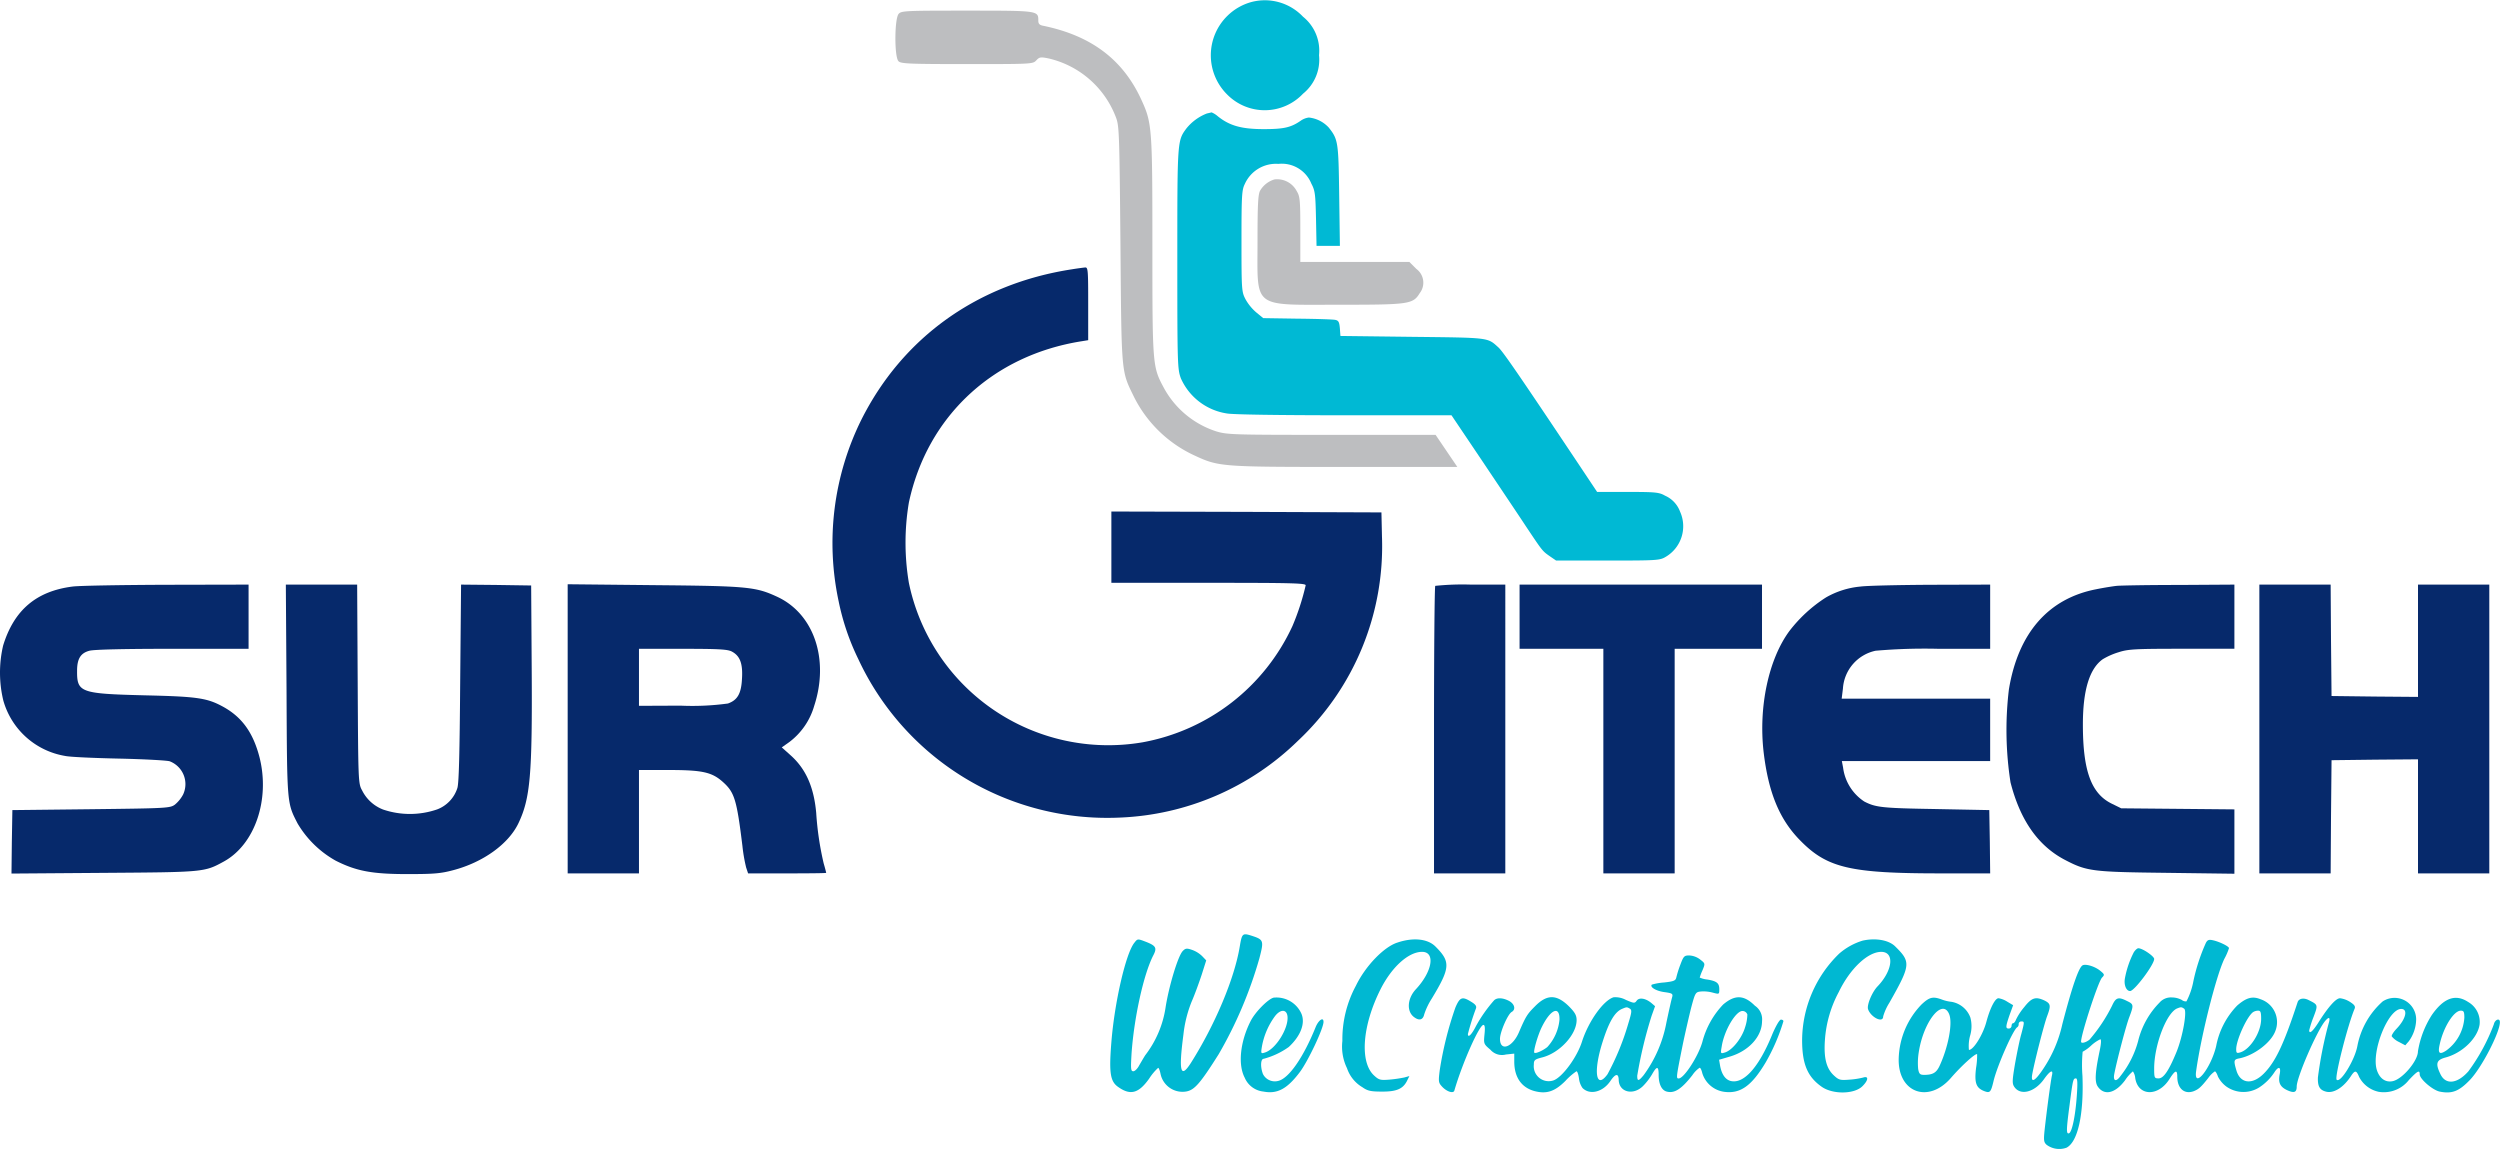 <svg xmlns="http://www.w3.org/2000/svg" width="360.124" height="165.5" viewBox="0 0 360.124 165.5">
  <g id="Surgitech-logo-_page-0001-_1_" transform="translate(-173.549 942.952)">
    <path id="Path_26" data-name="Path 26" d="M858.61-942.656A7.879,7.879,0,0,0,855.2-940.7a7.953,7.953,0,0,0-.026,11.4,7.59,7.59,0,0,0,10.888-.154A6.281,6.281,0,0,0,868.368-935a6.281,6.281,0,0,0-2.311-5.547A7.565,7.565,0,0,0,858.61-942.656Z" transform="translate(-504.813)" fill="#00b9d4"/>
    <path id="Path_27" data-name="Path 27" d="M676.324-936.538c-.616.668-.642,6.24-.026,6.83.334.359,1.592.411,9.86.411,9.3,0,9.5,0,9.989-.539.462-.488.616-.514,1.849-.257a13.667,13.667,0,0,1,9.552,8.294c.539,1.335.565,1.695.719,18.437.154,18.95.1,18.206,1.951,22.006a18.3,18.3,0,0,0,8.679,8.422c3.544,1.643,3.775,1.669,21.7,1.669h16.2l-1.566-2.311-1.566-2.311H738.7c-14.3,0-15.073-.026-16.665-.514a13.212,13.212,0,0,1-7.575-6.368c-1.566-2.927-1.592-3.235-1.592-20.286,0-16.948-.051-17.744-1.541-21-2.645-5.855-7.216-9.321-14.174-10.759-.539-.1-.719-.282-.719-.745,0-1.438.026-1.438-10.246-1.438C677.352-937,676.71-936.974,676.324-936.538Z" transform="translate(-373.318 -4.423)" fill="#bdbec0"/>
    <path id="Path_28" data-name="Path 28" d="M838.263-879.746a7.077,7.077,0,0,0-2.953,2.157c-1.31,1.772-1.31,1.72-1.31,18.745,0,15.3.026,15.92.514,17.256a8.671,8.671,0,0,0,6.651,5.059c.847.154,7.472.257,16.845.257h15.484l4.442,6.6c2.439,3.646,5.29,7.883,6.317,9.45,2.337,3.492,2.311,3.492,3.415,4.263l.9.616h7.447c7.087,0,7.5-.026,8.345-.539a5.113,5.113,0,0,0,2.054-6.522,4.028,4.028,0,0,0-2.157-2.285c-.847-.488-1.387-.539-5.367-.539h-4.417l-2.876-4.314c-8.345-12.505-10.682-15.895-11.324-16.485-1.618-1.464-1.181-1.412-12.377-1.541l-10.4-.128-.077-1.078c-.077-.9-.18-1.13-.642-1.233-.308-.077-2.773-.154-5.5-.18l-4.9-.077-.976-.8a6.961,6.961,0,0,1-1.566-1.9c-.565-1.078-.591-1.284-.591-8.4,0-6.676.051-7.37.488-8.243a4.909,4.909,0,0,1,4.828-2.876,4.591,4.591,0,0,1,4.75,2.85c.539,1,.591,1.541.668,5.033l.077,3.929h3.364l-.1-7.267c-.1-7.7-.154-8.063-1.489-9.758a4.531,4.531,0,0,0-2.876-1.464,2.556,2.556,0,0,0-1.181.462c-1.412.976-2.439,1.207-5.315,1.207-3.21,0-4.93-.488-6.625-1.849a3.222,3.222,0,0,0-.9-.565C838.828-879.874,838.519-879.8,838.263-879.746Z" transform="translate(-490.859 -46.861)" fill="#00b9d4"/>
    <path id="Path_29" data-name="Path 29" d="M881.4-842.453a3.583,3.583,0,0,0-2.08,1.643c-.282.565-.359,2.054-.359,7.344,0,9.732-.873,9.064,11.786,9.064,10.066,0,10.605-.077,11.581-1.669a2.461,2.461,0,0,0-.488-3.492l-1-1H885.126v-4.7c0-4.186-.051-4.75-.514-5.5A3.18,3.18,0,0,0,881.4-842.453Z" transform="translate(-524.267 -74.653)" fill="#bdbec0"/>
    <path id="Path_30" data-name="Path 30" d="M675.07-792.646c-13.609,2.08-24.42,9.809-30.377,21.7a40.021,40.021,0,0,0-3.261,26.115,34.61,34.61,0,0,0,2.825,8.32A39.558,39.558,0,0,0,681.9-713.66a38.924,38.924,0,0,0,25.7-11.067A38.421,38.421,0,0,0,719.7-754.155l-.077-3.467-19.438-.077-19.464-.051v10.271h13.995c12.043,0,13.995.051,13.995.359a35.394,35.394,0,0,1-1.9,5.855A29.62,29.62,0,0,1,685.188-724.5a29.328,29.328,0,0,1-33.638-22.982,34.906,34.906,0,0,1,0-11.555c2.645-12.4,12.069-21.21,24.882-23.239l.95-.154v-5.238c0-4.853-.026-5.264-.437-5.238C676.688-792.877,675.841-792.775,675.07-792.646Z" transform="translate(-347.079 -111.518)" fill="#06296b"/>
    <path id="Path_31" data-name="Path 31" d="M183.988-614.718c-5.213.668-8.422,3.39-9.989,8.5a17.143,17.143,0,0,0,.026,7.909,11.161,11.161,0,0,0,8.885,7.986c.642.154,4.109.308,7.7.385s6.907.257,7.37.385a3.52,3.52,0,0,1,1.952,4.776,4.85,4.85,0,0,1-1.181,1.464c-.693.514-1.13.539-12.069.668l-11.35.128-.077,4.571-.051,4.571,13.276-.1c14.457-.1,14.508-.1,17.281-1.618,4.494-2.439,6.728-8.936,5.161-15.073-.9-3.441-2.439-5.624-5.007-7.113-2.465-1.387-3.723-1.592-11.581-1.772-9.218-.231-9.706-.411-9.681-3.544,0-1.72.514-2.542,1.772-2.876.616-.18,5.11-.282,11.966-.282h10.965V-615l-11.863.026C190.946-614.949,184.886-614.846,183.988-614.718Z" transform="translate(0 -243.74)" fill="#06296b"/>
    <path id="Path_32" data-name="Path 32" d="M334-599.8c.077,16.537.051,16.2,1.592,19.207a14.711,14.711,0,0,0,5.5,5.367c2.953,1.489,5.213,1.926,10.3,1.926,3.826,0,4.8-.077,6.625-.565,4.288-1.13,7.935-3.749,9.373-6.728,1.72-3.595,2.029-6.959,1.926-22.34l-.077-11.94-5.059-.077L359.142-615l-.128,14.174c-.077,10.091-.18,14.482-.411,15.15a4.862,4.862,0,0,1-2.9,3.056,12.052,12.052,0,0,1-7.78.026,5.622,5.622,0,0,1-3.03-2.748c-.565-1-.565-1.258-.642-15.356l-.077-14.3H333.9Z" transform="translate(-119.176 -243.74)" fill="#06296b"/>
    <path id="Path_33" data-name="Path 33" d="M492-594.375v20.825h10.271v-14.893h4.186c5.033,0,6.368.308,8.012,1.823,1.566,1.438,1.9,2.542,2.7,9.09a23.3,23.3,0,0,0,.539,3.133l.282.847h5.624c3.081,0,5.623-.026,5.623-.077s-.154-.668-.359-1.361a44.167,44.167,0,0,1-1.078-7.293c-.334-3.7-1.489-6.317-3.672-8.268L522.84-591.7l1.13-.8a9.956,9.956,0,0,0,3.544-5.187c2.183-6.676-.026-13.224-5.29-15.689-3.158-1.464-4.237-1.566-17.821-1.695L492-615.2Zm23.624-11.144c1.181.616,1.618,1.695,1.489,3.877-.1,2.183-.642,3.133-2.029,3.621a37.866,37.866,0,0,1-6.83.308l-5.983.026V-605.9h6.291C513.7-605.9,515.008-605.828,515.624-605.519Z" transform="translate(-236.678 -243.591)" fill="#06296b"/>
    <path id="Path_34" data-name="Path 34" d="M978.18-614.82c-.1.077-.18,9.45-.18,20.8v20.62h10.271V-615h-4.956A38.15,38.15,0,0,0,978.18-614.82Z" transform="translate(-597.882 -243.74)" fill="#06296b"/>
    <path id="Path_35" data-name="Path 35" d="M1026-610.378v4.622h12.069V-573.4h10.271v-32.354h12.582V-615H1026Z" transform="translate(-633.557 -243.74)" fill="#06296b"/>
    <path id="Path_36" data-name="Path 36" d="M1176.288-614.718a12.186,12.186,0,0,0-4.956,1.566,20.645,20.645,0,0,0-5.264,4.828c-3,4.057-4.468,10.913-3.723,17.435.693,5.855,2.285,9.732,5.29,12.762,3.877,3.954,7.216,4.725,20.157,4.725h7.19l-.052-4.571-.077-4.545-7.832-.154c-7.626-.128-8.525-.231-10.169-1.078a6.884,6.884,0,0,1-3.056-4.879l-.18-.95h21.364v-8.987h-21.39l.18-1.438a5.957,5.957,0,0,1,4.7-5.469,82.177,82.177,0,0,1,8.987-.282h7.524V-615l-8.525.026C1181.758-614.949,1177.187-614.846,1176.288-614.718Z" transform="translate(-734.749 -243.74)" fill="#06296b"/>
    <path id="Path_37" data-name="Path 37" d="M1315.027-614.82c-.488.051-1.823.257-2.953.488-6.907,1.335-11.247,6.317-12.582,14.431a49.128,49.128,0,0,0,.231,13.378c1.386,5.444,3.954,9.116,7.781,11.144,3.235,1.695,3.954,1.772,14.791,1.9l9.681.128v-9.27l-8.14-.077-8.166-.077-1.412-.693c-2.927-1.464-4.109-4.75-4.109-11.375,0-4.956.95-8.037,2.85-9.4a10.158,10.158,0,0,1,2.337-1.027c1.361-.437,2.439-.488,9.09-.488h7.549V-615l-8.011.051C1319.546-614.949,1315.515-614.872,1315.027-614.82Z" transform="translate(-836.562 -243.74)" fill="#06296b"/>
    <path id="Path_38" data-name="Path 38" d="M1441-594.2v20.8h10.271l.051-8.166.077-8.14,6.24-.077,6.214-.051V-573.4h10.271V-615h-10.271v16.177l-6.214-.051-6.24-.077-.077-8.037-.051-8.012H1441Z" transform="translate(-941.992 -243.74)" fill="#06296b"/>
    <path id="Path_39" data-name="Path 39" d="M815.007-417.028c-.77,4.622-3.569,11.247-7.01,16.691-1.515,2.388-1.8,1.31-1.1-4.031a17.808,17.808,0,0,1,1.181-4.75c.462-1.053,1.1-2.825,1.464-3.929l.642-2.029-.591-.616a4.021,4.021,0,0,0-1.464-.9c-.745-.257-.95-.231-1.335.18-.668.693-1.977,5.007-2.465,8.114a14.868,14.868,0,0,1-2.927,6.882c-.231.359-.616,1.027-.873,1.464-.231.462-.616.847-.847.847-.359,0-.385-.308-.257-2.516.359-5.213,1.746-11.478,3.133-14.174.565-1.078.385-1.387-1.053-1.952-1.207-.462-1.207-.462-1.669.128-1.233,1.515-2.85,8.551-3.312,14.277-.359,4.442-.18,5.7.976,6.5,1.772,1.258,2.953.924,4.468-1.207a7.883,7.883,0,0,1,1.284-1.541c.1-.026.257.385.359.9a3.229,3.229,0,0,0,3.749,2.491c1.156-.231,2-1.207,4.622-5.367a60.563,60.563,0,0,0,5.855-13.789c.668-2.542.616-2.7-1-3.235C815.392-419.056,815.341-419,815.007-417.028Z" transform="translate(-462.879 -389.534)" fill="#00b8d2"/>
    <path id="Path_40" data-name="Path 40" d="M934.524-415.508c-1.952.616-4.622,3.39-5.983,6.214a16.28,16.28,0,0,0-1.952,7.96,7.122,7.122,0,0,0,.668,3.929,5.037,5.037,0,0,0,2.234,2.748c.719.514,1.207.616,2.722.616,2.106.026,3.056-.359,3.646-1.464l.385-.77-.745.205a18.6,18.6,0,0,1-2.157.308c-1.284.1-1.489.051-2.208-.616-2.08-1.952-1.669-7.19.95-12.4,1.618-3.21,4.031-5.392,5.983-5.392s1.489,2.825-.873,5.367c-1.258,1.335-1.387,3.21-.282,4.031.745.565,1.284.411,1.464-.385a9.878,9.878,0,0,1,1.078-2.26c2.7-4.468,2.748-5.315.539-7.524C938.89-416.048,936.81-416.279,934.524-415.508Z" transform="translate(-559.671 -391.669)" fill="#00b8d2"/>
    <path id="Path_41" data-name="Path 41" d="M1193.231-415.8a9.282,9.282,0,0,0-3.39,1.875,17.505,17.505,0,0,0-5.341,12.454c0,3.441.77,5.29,2.825,6.728,1.618,1.13,4.725,1.078,5.88-.1.847-.847.9-1.489.1-1.233a11.383,11.383,0,0,1-2.029.308c-1.284.1-1.489.051-2.208-.616-1.079-1-1.464-2.516-1.284-5.084a17.024,17.024,0,0,1,2-6.933c1.618-3.364,4.185-5.778,6.111-5.778,1.952,0,1.669,2.671-.514,4.956-.8.822-1.566,2.671-1.387,3.287.385,1.181,2.183,2.08,2.183,1.053a7.78,7.78,0,0,1,.9-1.977c3.081-5.444,3.107-5.855.847-8.089C1197.005-415.879,1195.105-416.213,1193.231-415.8Z" transform="translate(-751.357 -391.658)" fill="#00b8d2"/>
    <path id="Path_42" data-name="Path 42" d="M1282.938-415.277a27.013,27.013,0,0,0-1.8,5.521,10.264,10.264,0,0,1-1,2.9.92.92,0,0,1-.668-.205,3.035,3.035,0,0,0-1.412-.359,2.168,2.168,0,0,0-1.8.745,11.875,11.875,0,0,0-3.081,5.547,13.924,13.924,0,0,1-2.542,5.033c-.616.873-1.078.745-.9-.257.334-1.772,1.669-6.907,2.157-8.191.667-1.772.667-1.9-.308-2.362-1.258-.642-1.618-.514-2.157.668a23.271,23.271,0,0,1-3.235,4.879c-.514.437-1.233.616-1.233.308,0-1.078,2.491-8.731,3.03-9.244.385-.385.359-.462-.308-1-.77-.616-2.08-1-2.516-.745-.565.359-1.489,3.03-2.9,8.448a18.73,18.73,0,0,1-2.748,6.445c-1.207,1.823-1.823,2.131-1.592.8.334-1.849,1.669-7.062,2.131-8.345.591-1.566.539-1.849-.411-2.311-1.258-.565-1.8-.385-2.876.976a8.767,8.767,0,0,0-1.181,1.8c-.1.282-.282.514-.411.514s-.231.18-.231.385a.4.4,0,0,1-.385.385c-.488,0-.488-.231.1-1.952l.514-1.412-.822-.488a3.376,3.376,0,0,0-1.284-.514c-.488,0-1.207,1.387-1.746,3.39-.488,1.849-1.849,4.057-2.516,4.057a5.679,5.679,0,0,1,.154-2,4.785,4.785,0,0,0,.051-2.671,3.525,3.525,0,0,0-2.722-2.26,5.613,5.613,0,0,1-1.464-.359c-1.233-.437-1.72-.308-2.825.719a11.654,11.654,0,0,0-3.312,7.857c-.1,4.879,4.288,6.471,7.524,2.748,1.489-1.72,3.569-3.621,3.775-3.415a10.958,10.958,0,0,1-.154,1.977c-.257,2.157,0,2.876,1.181,3.338.822.308.95.18,1.335-1.438.514-2.183,2.876-7.549,3.441-7.78a.556.556,0,0,0,.18-.462.373.373,0,0,1,.385-.359c.462,0,.462.051,0,1.8-.231.77-.616,2.671-.9,4.237-.411,2.439-.437,2.9-.129,3.364.873,1.335,2.927.822,4.288-1.078.873-1.233,1.361-1.464,1.156-.565-.154.591-.771,5.161-1.079,8.037-.128,1.31-.1,1.618.308,1.977a3.053,3.053,0,0,0,2.876.411c1.618-.847,2.491-4.776,2.285-10.323a20.087,20.087,0,0,1,.026-3.492,5.721,5.721,0,0,0,1.233-.9,5.43,5.43,0,0,1,1.31-.9c.154,0,.128.616-.077,1.592-.668,3.133-.745,4.519-.308,5.187.924,1.387,2.517,1.053,3.954-.873a5.768,5.768,0,0,1,1.13-1.284,2.059,2.059,0,0,1,.334.976c.411,2.619,3.287,2.7,4.9.18.848-1.335,1.156-1.464,1.156-.385,0,1.695,1.027,2.594,2.388,2.08.693-.282,1.027-.565,2.08-1.9a3.741,3.741,0,0,1,.95-.95c.1,0,.308.334.437.745a4.052,4.052,0,0,0,1.207,1.438,4.27,4.27,0,0,0,4.75.128,7.488,7.488,0,0,0,2.234-2.26c.565-.822.9-.693.719.308-.257,1.258.026,1.849,1.027,2.337,1.053.488,1.412.334,1.412-.514,0-1.335,2.927-8.063,4.108-9.45.565-.668.77-.514.488.385a57.817,57.817,0,0,0-1.541,7.755c-.051,1.284.257,1.823,1.181,2.054,1.1.282,2.542-.616,3.621-2.311.539-.8.745-.77,1.13.18a4.145,4.145,0,0,0,2.85,2.157,4.587,4.587,0,0,0,4.314-1.695c1.284-1.361,1.566-1.489,1.566-.822s1.9,2.311,2.927,2.491c1.72.334,2.722-.051,4.262-1.643,1.695-1.72,4.365-6.882,4.365-8.371,0-.642-.719-.385-.873.308a27.588,27.588,0,0,1-3.672,6.779c-1.618,1.823-3.287,1.977-4.031.385-.745-1.541-.565-2.029.77-2.388,2.388-.642,4.571-2.748,4.879-4.725a3.316,3.316,0,0,0-1.643-3.261c-1.823-1.207-3.518-.591-5.238,1.874a13.808,13.808,0,0,0-2,5.238c0,1.361-2.208,3.98-3.62,4.288-1.053.231-1.926-.385-2.311-1.643-.8-2.671,1.643-8.756,3.518-8.756,1.027,0,.668,1.464-.668,2.85-.436.462-.745.95-.693,1.1a2.932,2.932,0,0,0,1.027.8l.924.488.514-.591a5.489,5.489,0,0,0,1.053-3.184,3.111,3.111,0,0,0-4.827-2.542,11.468,11.468,0,0,0-3.646,6.445c-.385,2.029-2.439,5.367-2.979,4.828-.334-.308,1.592-7.883,2.594-10.246.128-.334-.052-.565-.693-.976a3.527,3.527,0,0,0-1.412-.514c-.591,0-1.695,1.233-3.133,3.518-.8,1.258-1.31,1.695-1.31,1.1a15.028,15.028,0,0,1,.616-1.9c.668-1.772.668-1.772-.668-2.439-.719-.385-1.438-.257-1.618.282-2,6.111-3.21,8.628-4.879,10.3s-3.415,1.438-3.955-.514c-.411-1.412-.359-1.541.488-1.695,2.106-.437,4.519-2.26,5.136-3.929a3.473,3.473,0,0,0-2.106-4.571c-1.181-.488-2.054-.257-3.39.9a11.457,11.457,0,0,0-3.03,5.855c-.77,3.235-3.287,6.317-2.876,3.544.719-5.11,2.876-13.661,4.057-16.126a8.546,8.546,0,0,0,.668-1.541c0-.257-1.361-.924-2.285-1.13C1283.375-415.791,1283.17-415.714,1282.938-415.277Zm-3.133,9.475c.462.282-.18,3.954-1.078,6.188-1.1,2.7-1.875,3.852-2.594,3.852-.616,0-.642-.077-.642-1.489.026-3.389,1.8-8.012,3.338-8.6C1279.369-406.059,1279.421-406.059,1279.806-405.8Zm-33.844.8c.539,1.284-.154,4.827-1.412,7.5-.462.95-.976,1.233-2.208,1.233-.565,0-.719-.128-.847-.847a9.575,9.575,0,0,1,.077-2.362C1242.239-403.928,1244.986-407.394,1245.962-405.006Zm44.937.693c0,1.9-1.566,4.365-3,4.8-.513.154-.591.1-.591-.462,0-1.31,1.566-4.75,2.439-5.341a1.4,1.4,0,0,1,.719-.205C1290.822-405.52,1290.9-405.289,1290.9-404.313Zm29.273-.18a6.357,6.357,0,0,1-2.619,4.725c-.976.642-1.233.385-.924-.924.539-2.465,2.029-4.828,3.03-4.828C1320.095-405.52,1320.172-405.34,1320.172-404.492Zm-55.824,11.221c-.205,2.927-.693,5.264-1.13,5.418-.411.128-.385-.514.1-4.186.462-3.595.514-3.723.9-3.723C1264.45-395.762,1264.476-395.12,1264.347-393.271Z" transform="translate(-791.634 -391.849)" fill="#00b8d2"/>
    <path id="Path_43" data-name="Path 43" d="M1366.749-410.435a13.527,13.527,0,0,0-1.284,3.749c-.18.95.18,1.849.745,1.849.616,0,3.467-3.8,3.467-4.622,0-.385-1.669-1.541-2.285-1.541C1367.237-411,1366.954-410.743,1366.749-410.435Z" transform="translate(-885.819 -395.356)" fill="#00b8d2"/>
    <path id="Path_44" data-name="Path 44" d="M1015.514-405.665a15.2,15.2,0,0,0-.591,1.875c-.1.437-.385.539-1.746.693a8.282,8.282,0,0,0-1.772.308c-.334.359.642.924,1.8,1.078,1.13.154,1.258.231,1.13.719-.1.308-.462,1.926-.822,3.621a18.514,18.514,0,0,1-3.287,7.626c-.745.9-.924.9-.924.077a62.72,62.72,0,0,1,2.08-8.654l.488-1.361-.539-.462c-.847-.693-1.746-.822-2.106-.334-.282.411-.411.385-1.541-.1a3.206,3.206,0,0,0-1.8-.385c-1.464.462-3.595,3.441-4.545,6.394-.719,2.26-2.8,5.084-4.083,5.572a2.152,2.152,0,0,1-2.85-2.26c0-.668.128-.77,1.233-1.053,2.491-.642,4.93-3.287,4.93-5.367,0-.668-.231-1.1-1.1-1.977-1.772-1.746-3.158-1.772-4.879-.026-1.13,1.13-1.335,1.438-2.337,3.775-.95,2.183-2.722,2.8-2.722.924,0-.976,1.13-3.569,1.695-3.877.616-.36.411-1.156-.411-1.592-.9-.462-1.72-.488-2.131-.077a20.422,20.422,0,0,0-2.619,3.723c-.616,1.233-1.156,1.746-1.156,1.13a36.387,36.387,0,0,1,1.156-3.672c.128-.334-.051-.591-.693-.976-1.284-.8-1.618-.668-2.26.822a50.45,50.45,0,0,0-2.26,9.039c-.205,1.618-.18,1.8.308,2.337.668.745,1.669,1.078,1.8.591,1.156-3.98,3.595-9.45,4.186-9.45.205,0,.257.411.154,1.361-.128,1.335-.128,1.387.847,2.208a2.206,2.206,0,0,0,2.234.693l1.207-.128v1.156c0,2.234,1.027,3.723,2.9,4.237,1.746.462,2.927.077,4.468-1.464a9.127,9.127,0,0,1,1.592-1.387c.128,0,.282.462.359,1.027a2.954,2.954,0,0,0,.514,1.387c1.053,1.053,2.927.591,4.006-1,.745-1.1,1.181-1.156,1.207-.154.051,1.746,2.054,2.26,3.467.9a8.811,8.811,0,0,0,1.335-1.72c.693-1.233.95-1.207.95.077,0,1.335.437,2.234,1.181,2.414,1.1.282,2.106-.359,3.672-2.362a3.936,3.936,0,0,1,1.053-1.078c.128,0,.283.359.385.8a3.853,3.853,0,0,0,3.158,2.671c2.311.308,3.954-.847,5.983-4.263a28.012,28.012,0,0,0,2.542-5.906c0-.128-.154-.231-.359-.231s-.77.95-1.335,2.337c-1.9,4.6-4.057,6.959-5.906,6.5-.77-.205-1.284-.95-1.515-2.157l-.154-.9,1.489-.437c2.773-.8,4.7-2.9,4.7-5.136a2.355,2.355,0,0,0-1.027-2.208c-1.566-1.566-2.876-1.618-4.571-.18a12.237,12.237,0,0,0-3,5.392c-.591,2.08-2.645,5.264-3.415,5.264-.385,0-.359-.154.616-5.007.359-1.695.9-4.057,1.207-5.264.565-2.106.616-2.183,1.412-2.26a5.106,5.106,0,0,1,1.72.18c.873.231.9.231.9-.488,0-.9-.359-1.181-1.72-1.412a3.554,3.554,0,0,1-1.1-.282,7.692,7.692,0,0,1,.411-1.078c.385-.95.385-.95-.334-1.515a2.809,2.809,0,0,0-1.541-.591C1016.079-407,1015.976-406.9,1015.514-405.665Zm-7.267,6.343c.308.205.257.539-.231,2.131a36.7,36.7,0,0,1-3,7.318c-1.669,2.285-2.08-.385-.693-4.7.9-2.85,1.746-4.288,2.8-4.725C1007.785-399.579,1007.811-399.579,1008.247-399.322ZM998.1-397.73a6.754,6.754,0,0,1-1.746,3.929c-.591.488-1.695,1-1.875.822s.514-2.594,1.1-3.749C996.846-399.271,998.156-399.784,998.1-397.73Zm27.065-.745a6.279,6.279,0,0,1-.334,1.849c-.462,1.566-1.875,3.338-2.927,3.621-.591.18-.616.154-.437-.847.359-2.388,2.106-5.264,3.056-5.136A.76.76,0,0,1,1025.169-398.475Z" transform="translate(-599.909 -398.329)" fill="#00b8d2"/>
    <path id="Path_45" data-name="Path 45" d="M874.351-383.412c-.77.154-2.671,2.054-3.338,3.39-1.489,2.927-1.849,6.24-.847,8.14a3.294,3.294,0,0,0,2.7,2c2,.385,3.415-.385,5.238-2.8,1.181-1.566,3.415-6.291,3.415-7.241,0-.745-.719-.257-1.13.745-1.772,4.391-3.852,7.37-5.367,7.755a1.915,1.915,0,0,1-2.234-1c-.385-1.027-.334-2.183.128-2.183a11.106,11.106,0,0,0,3.595-1.695c1.72-1.592,2.414-3.415,1.823-4.8A3.931,3.931,0,0,0,874.351-383.412Zm1.977,2.671c.205,1.695-1.695,4.776-3.261,5.238-.565.18-.591.154-.411-.924a10.542,10.542,0,0,1,1.849-4.288C875.3-381.768,876.2-381.768,876.328-380.741Z" transform="translate(-517.318 -415.831)" fill="#00b8d2"/>
  </g>
</svg>
